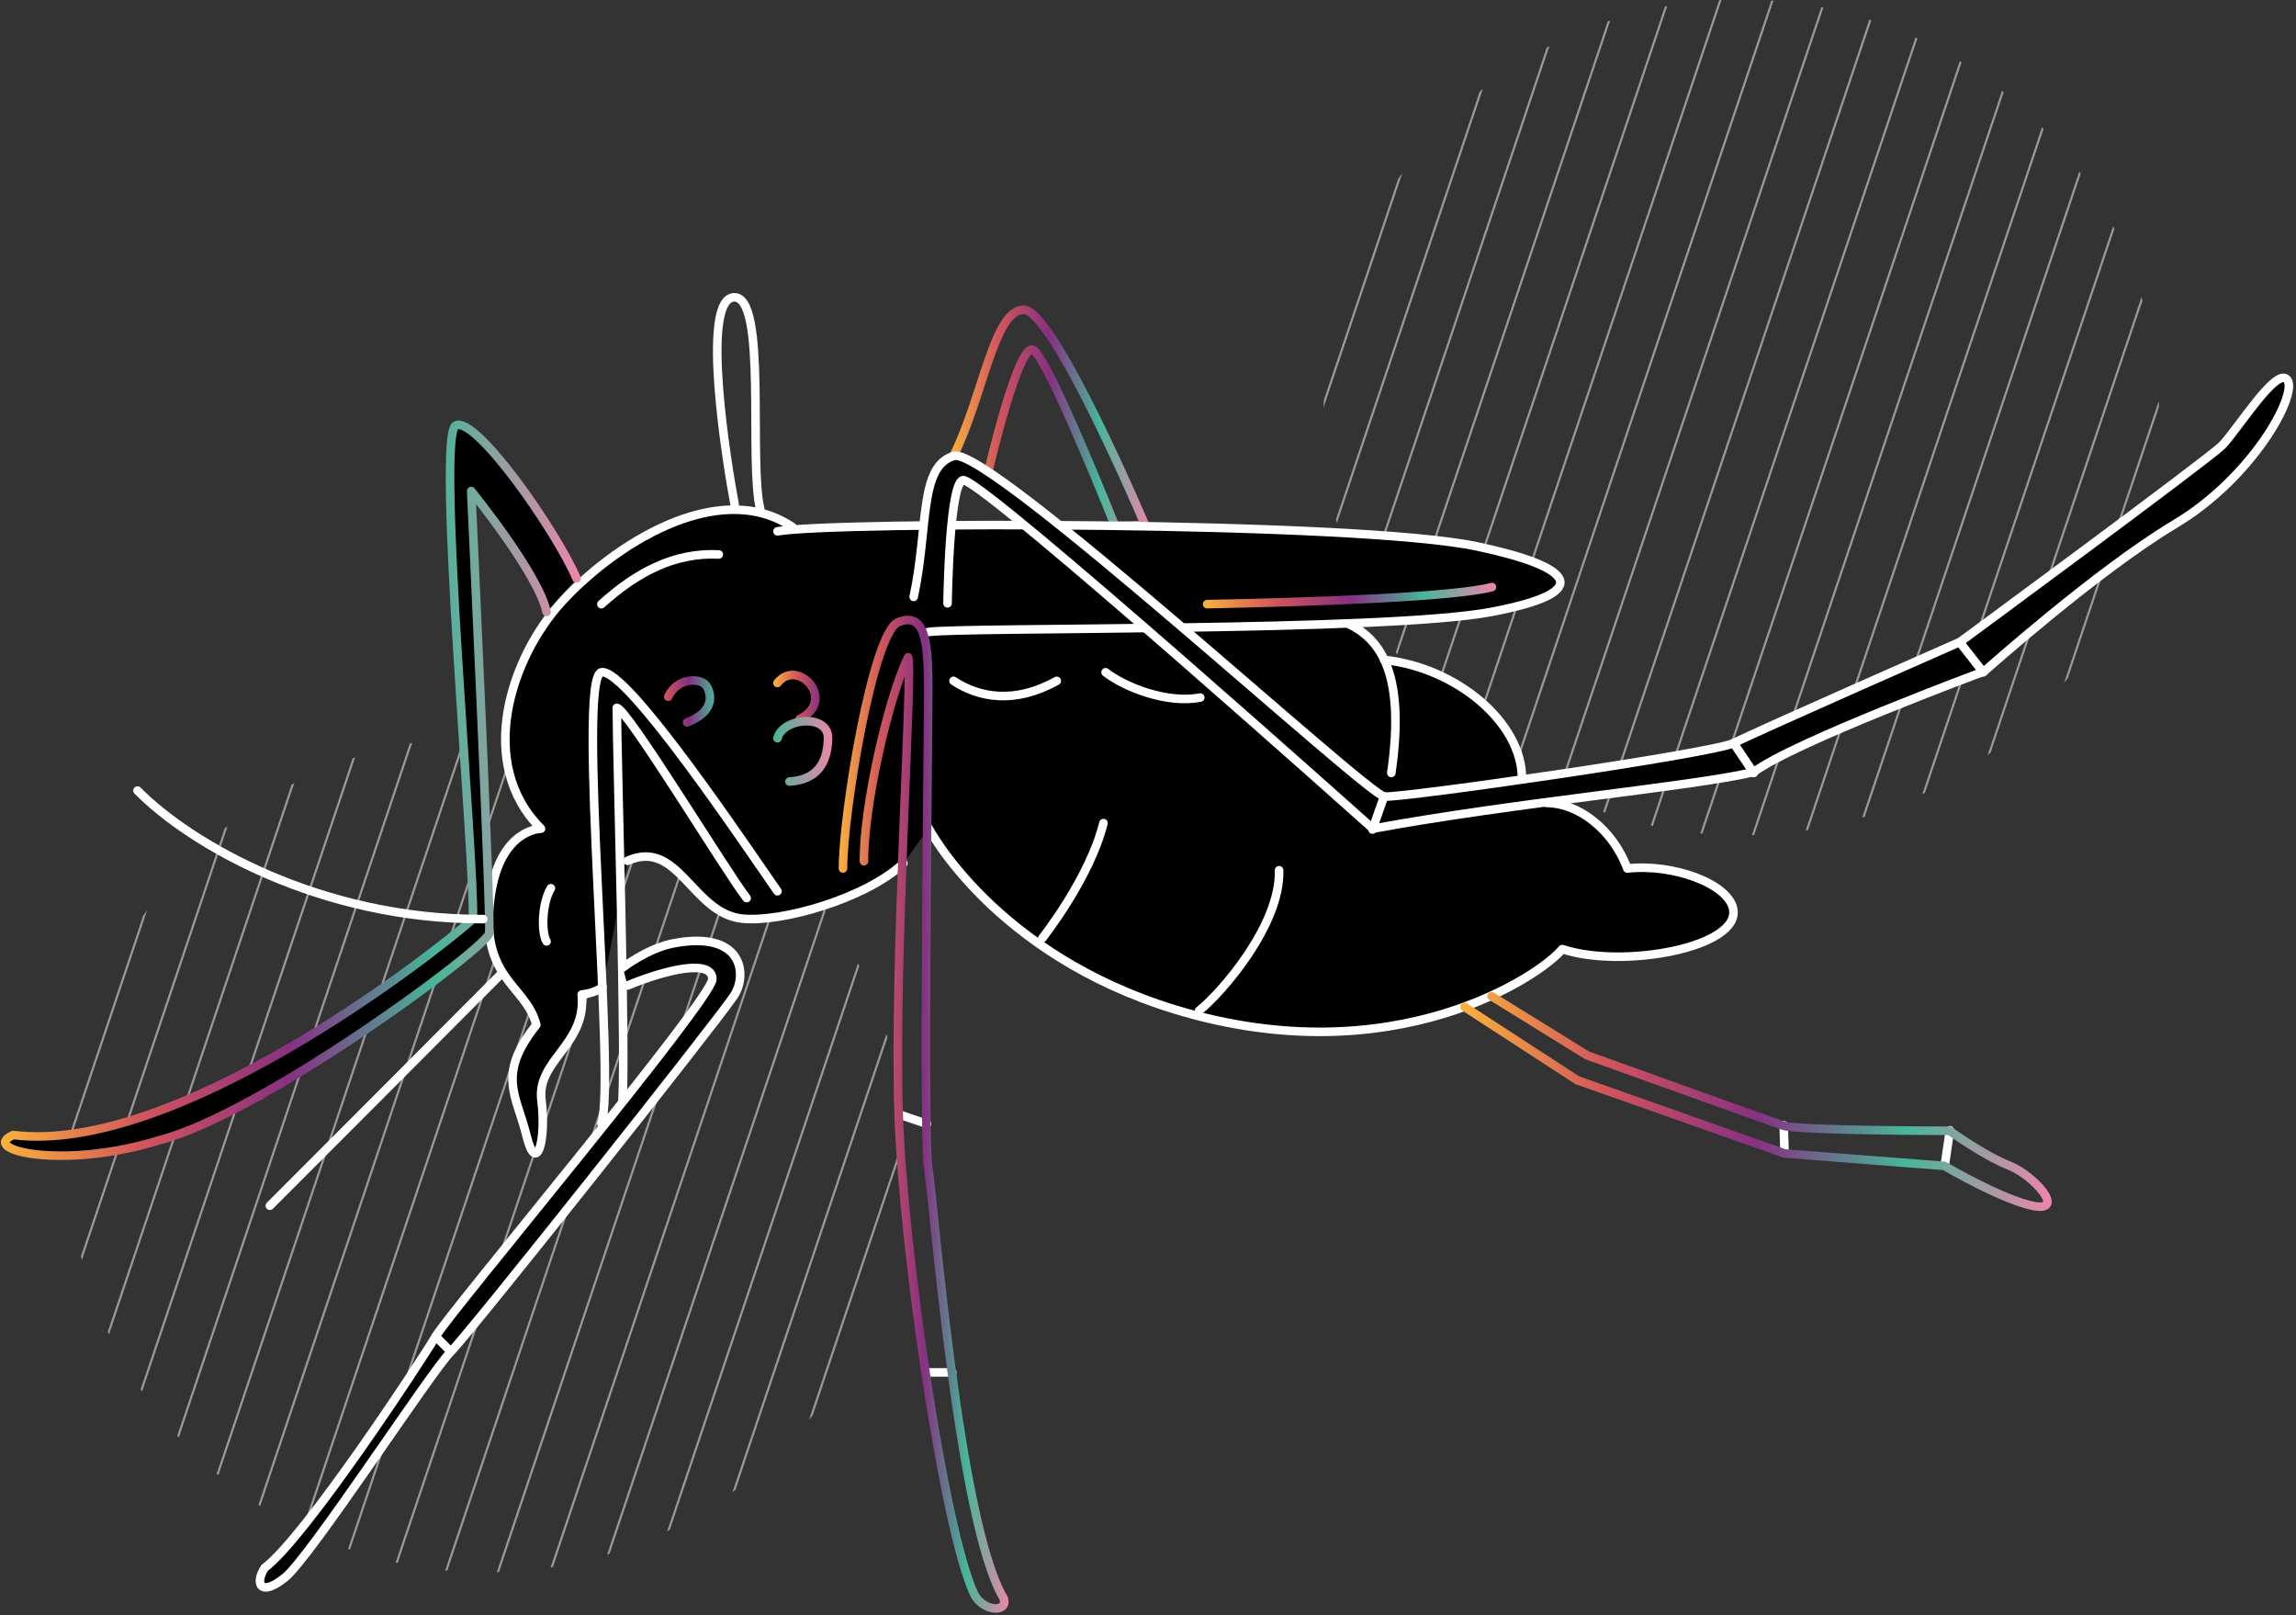 <svg width="536" height="377" fill="none" xmlns="http://www.w3.org/2000/svg"><rect width="100%" height="100%" fill="#333333" stroke="none"/><path fill-rule="evenodd" clip-rule="evenodd" d="M327.385 40.38c-.338.468-.672.94-1.003 1.414l-17.326 51.559a99.845 99.845 0 00-.056 1.736l18.385-54.71zm-15.269 81.7c-.077-.297-.153-.594-.228-.892l33.542-99.81c.239-.193.479-.384.72-.574L312.116 122.08zm6.35 17.368c-.104-.216-.206-.434-.308-.651l42.913-127.699.64-.334-43.245 128.684zm7.714 13.311a58.93 58.93 0 01-.354-.516L375.312 4.987l.594-.198-49.726 147.97zm8.579 10.733l-.386-.421 54.29-161.55.562-.103-54.466 162.074zm9.231 8.796l-.411-.345L401.352.026l.536-.026-57.898 172.288zm9.771 7.189l-.433-.281L413.501.14l.515.038-60.255 179.299zm10.251 5.759a94.224 94.224 0 01-.453-.221L425.171 1.677l.494.098-61.653 183.461zm10.702 4.42l-.473-.165L436.39 4.557l.475.154-62.151 184.945zm11.142 3.108l-.492-.107L447.168 8.749l.456.21-61.768 183.805zm11.584 1.774l-.511-.048 60.566-180.221.437.27-60.492 179.999zm12.061.37a46.57 46.57 0 01-.532.015l58.383-173.726.415.334-58.266 173.377zm12.588-1.193l-.557.088 55.15-164.108.391.407-54.984 163.613zm13.222-3.086l-.588.18 50.663-150.753c.121.166.241.331.36.498l-50.435 150.075zm14.061-5.577l-.63.306 44.532-132.51c.107.207.213.414.318.623l-44.22 131.581zm15.332-9.36c-.233.173-.466.346-.701.517l35.921-106.887c.084.278.166.556.247.835l-35.467 105.535zm18.045-17.446c-.298.373-.598.743-.901 1.112l22.111-65.795c.018.478.033.956.045 1.435l-21.255 63.248zM34.385 212.38c-.338.468-.672.94-1.003 1.415l-17.326 51.558a98.674 98.674 0 00-.056 1.736l18.385-54.709zm-15.269 81.7a95.434 95.434 0 01-.228-.892l33.542-99.811.72-.573L19.117 294.08zm6.35 17.368a92.306 92.306 0 01-.308-.651L68.07 183.098l.64-.334-43.245 128.684zm7.714 13.311c-.119-.171-.237-.344-.354-.516l49.486-147.256.594-.198-49.726 147.97zm8.58 10.733a91.23 91.23 0 01-.387-.421l54.29-161.55.562-.103L41.76 335.492zm9.23 8.796l-.411-.345 57.773-171.917.536-.026L50.99 344.288zm9.771 7.189a79.966 79.966 0 01-.433-.281l60.173-179.056.515.038-60.255 179.299zm10.251 5.759a78.894 78.894 0 01-.453-.221l61.612-183.338.494.098-61.653 183.461zm10.702 4.42c-.158-.055-.315-.109-.472-.165l62.148-184.934.475.154-62.151 184.945zm11.142 3.108a79.37 79.37 0 01-.492-.107l61.804-183.908.456.211-61.768 183.804zm11.584 1.774l-.511-.048 60.566-180.221c.146.089.292.179.437.27L104.44 366.538zm12.061.37a46.57 46.57 0 01-.532.015l58.383-173.726.415.334-58.266 173.377zm12.588-1.193l-.557.088 55.15-164.108.391.407-54.984 163.613zm13.222-3.086l-.588.18 50.663-150.753c.121.166.241.331.36.498l-50.435 150.075zm14.061-5.577l-.63.306 44.532-132.511c.107.208.213.415.318.624l-44.22 131.581zm15.332-9.36c-.233.173-.466.346-.701.517l35.921-106.887c.084.278.166.556.247.835l-35.467 105.535zm18.045-17.446c-.298.373-.598.743-.901 1.112l22.111-65.795c.018.478.033.956.045 1.435l-21.255 63.248z" fill="#fff" fill-opacity=".5"/><path d="M181.5 124c12.9-2.3 135.1-2.4 163.2 3.5 22.3 4.7 28.2 10.6 3.5 15.3-6.8 1.3-19.2 2.1-33.7 2.7 3.2 1.5 6.4 3.8 8.5 8.4 17 1.8 32.2 14.7 32.2 27.6l5.9 5.9c7 0 15.3 5.9 18.8 15.3 10.6-1.2 23.5 3.5 24.7 9.4 1.8 9-25.8 14.1-39.9 9.4-4.7 5.9-39.2 29.7-90.4 14.1-42.3-12.9-57.5-42.3-57.5-42.3l-5.9 8.2c-8.9 8.3-28.5 13.8-37.6 12.9-11.7-1.2-14.9-18.8-26.8-13.5l-5.8 29.4c-1.3.9-3 1.5-4.9 1.7 1.2 11.7-10.6 15.3-9.4 24.7 1.2 9.4-1.2 17.6-3.5 8.2-2.3-9.4-7-14.1 2.3-25.8-2.3-9.4-13.6-10.7-10.6-30.5 2.3-15.3 11.7-15.3 11.7-15.3-15.3-15.3-7-39.9 4.7-52.8 11.7-12.9 36.4-29.4 54-17.6l-3.5 1.1z" fill="#000"/><path d="M416.4 262.6l.2 6.5M455.2 263.8L454 272" stroke="#fff" stroke-width="2" stroke-miterlimit="10" stroke-linecap="round" stroke-linejoin="round"/><path d="M222.6 106.4c7-14.1 9.4-34.1 16.4-34.1 7 0 28.3 50.2 28.3 50.2l-7 .2s-15.4-38.6-19-41c-3.5-2.3-10.6 28.5-10.6 28.5" stroke="url(#prefix__paint0_linear)" stroke-width="2" stroke-miterlimit="10" stroke-linecap="round" stroke-linejoin="round"/><path d="M57.3 250.3l3.3 5.4M140.7 230.4c-1.3.9-3 1.5-4.9 1.7 1.2 11.7-10.6 15.3-9.4 24.7 1.2 9.4-1.2 17.6-3.5 8.2-2.3-9.4-7-14.1 2.3-25.8-2.3-9.4-13.6-10.7-10.6-30.5 2.3-15.3 11.7-15.3 11.7-15.3-15.3-15.3-7-39.9 4.7-52.8 11.7-12.9 36.4-29.4 54-17.6" stroke="#fff" stroke-width="2" stroke-miterlimit="10" stroke-linecap="round" stroke-linejoin="round"/><path d="M210.9 201.5c-8.9 8.3-28.5 13.8-37.6 12.9-11.7-1.2-14.9-18.8-26.8-13.5M216.8 193.3s15.3 29.4 57.5 42.3c51.2 15.6 85.7-8.2 90.4-14.1 14.1 4.7 41.7-.4 39.9-9.4-1.2-5.9-14.1-10.6-24.7-9.4-3.5-9.4-11.7-15.3-18.8-15.3M181.5 124c12.9-2.3 135.1-2.4 163.2 3.5 22.3 4.7 28.2 10.6 3.5 15.3-24.7 4.7-123.3 3.5-131.5 4.7" stroke="#fff" stroke-width="2" stroke-miterlimit="10" stroke-linecap="round" stroke-linejoin="round"/><path d="M181.5 208c-7-10-35.2-52.2-41.1-51.1-5.9 1.1 3.5 95.6 0 105.3" stroke="#fff" stroke-width="2" stroke-miterlimit="10" stroke-linecap="round" stroke-linejoin="round"/><path d="M174.3 209.6c-4.5-5.7-28-44.4-30.3-44.4 0 11.7 2.3 84.5 1.2 92.8" stroke="#fff" stroke-width="2" stroke-miterlimit="10" stroke-linecap="round" stroke-linejoin="round"/><path d="M146.5 230c9.2-3.8 19.8-6.2 19.8-1.5s-61.1 77.5-64.6 83.4c-3.5 5.9-30.5 47-39.9 54-2.3 3.5-1.2 7 4.7 2.3s34.1-48.1 38.8-52.8c4.7-4.7 62.7-77.8 66.1-83.1 3.2-5 1.9-15.3-14.4-12.1-5.9 1.2-11.6 5.6-11.6 5.6" fill="#000"/><path d="M146.5 230c9.2-3.8 19.8-6.2 19.8-1.5s-61.1 77.5-64.6 83.4c-3.5 5.9-30.5 47-39.9 54-2.3 3.5-1.2 7 4.7 2.3s34.1-48.1 38.8-52.8c4.7-4.7 62.7-77.8 66.1-83.1 3.2-5 1.9-15.3-14.4-12.1-5.9 1.2-11.6 5.6-11.6 5.6M314.6 145.5c6.7 3.2 13.8 10.2 10.2 34.9M323.1 154c17 1.8 32.2 14.7 32.2 27.6" stroke="#fff" stroke-width="2" stroke-miterlimit="10" stroke-linecap="round" stroke-linejoin="round"/><path d="M213.3 139.3c3.5-16.4 1.2-30.5 9.4-32.9 8.2-2.3 96.4 79.1 100.5 79.5 4 .4 77-10.1 81.6-12.5 4.6-2.4 52.8-23.6 52.8-23.6s57.5-42.3 61.1-45.8c3.5-3.5 12.9-18.8 15.3-15.3 2.4 3.5-8.2 22.9-26.4 33.7-18.2 10.9-44.4 34.3-44.4 34.3s-44.5 16.5-53.8 23.5c-15.1 3.5-55.1 7-88.9 13.2 0 0-88.3-79-95.4-81.3-3.5-1.2-3.9 28.7-3.9 28.7" fill="#000"/><path d="M213.3 139.3c3.5-16.4 1.2-30.5 9.4-32.9 8.2-2.3 96.4 79.1 100.5 79.5 4 .4 77-10.1 81.6-12.5 4.6-2.4 52.8-23.6 52.8-23.6s57.5-42.3 61.1-45.8c3.5-3.5 12.9-18.8 15.3-15.3 2.4 3.5-8.2 22.9-26.4 33.7-18.2 10.9-44.4 34.3-44.4 34.3s-44.5 16.5-53.8 23.5c-15.1 3.5-55.1 7-88.9 13.2 0 0-88.3-79-95.4-81.3-3.5-1.2-3.9 28.7-3.9 28.7" stroke="#fff" stroke-width="2" stroke-miterlimit="10" stroke-linecap="round" stroke-linejoin="round"/><path d="M134.6 135c-4.7-11-23.5-38-28.2-35.7-4.7 2.3 4.5 101.2 4 115.2-10.4 9.2-69.8 55.1-107.3 50.4-8.2 3.5 11.7 8.2 34.1 1.2 23.5-5.9 76.5-44.9 77-48.3.5-3.4-4.2-103.2-4.2-103.2s15.7 19.3 17.6 28.2" fill="#000"/><path d="M134.6 135c-4.7-11-23.5-38-28.2-35.7-4.7 2.3 4.5 101.2 4 115.2-10.4 9.2-69.8 55.1-107.3 50.4-8.2 3.5 11.7 8.2 34.1 1.2 23.5-5.9 76.5-44.9 77-48.3.5-3.4-4.2-103.2-4.2-103.2s15.7 19.3 17.6 28.2" stroke="url(#prefix__paint1_linear)" stroke-width="2" stroke-miterlimit="10" stroke-linecap="round" stroke-linejoin="round"/><path d="M171.5 117.7c-1.7-8.9-8.1-47.8-.2-48.3 7.9-.5 3.4 38.5 6.2 49.5M32.1 184.5c12.1 12.3 42.4 30.1 80.7 30M116.7 227.6C98.2 246.2 63 281.4 63 281.4" stroke="#fff" stroke-width="2" stroke-miterlimit="10" stroke-linecap="round" stroke-linejoin="round"/><path d="M181.5 159.4c4.7-6 14 4 5.2 8.4" stroke="url(#prefix__paint2_linear)" stroke-width="2" stroke-miterlimit="10" stroke-linecap="round" stroke-linejoin="round"/><path d="M181.5 172.3c1.2-4.8 11.9-5.8 11.8 0-.1 5.8-2.6 9.7-9 10.1" stroke="url(#prefix__paint3_linear)" stroke-width="2" stroke-miterlimit="10" stroke-linecap="round" stroke-linejoin="round"/><path d="M156 162.6c2.1-4.6 8-4.6 9.1-2.2 1.2 2.3 1.2 5.9-4.7 8.2" stroke="url(#prefix__paint4_linear)" stroke-width="2" stroke-miterlimit="10" stroke-linecap="round" stroke-linejoin="round"/><path d="M140.4 141c8.3-7.5 17.1-12.1 27.4-11.6" stroke="#fff" stroke-width="2" stroke-miterlimit="10" stroke-linecap="round" stroke-linejoin="round"/><path d="M281.8 141c25.4-.5 58.2-1.7 66.5-4" stroke="url(#prefix__paint5_linear)" stroke-width="2" stroke-miterlimit="10" stroke-linecap="round" stroke-linejoin="round"/><path d="M341.9 235l26.3 17.1 48.4 17.1 37.3 2.9s14 8.2 21.1 9.4c7.1 1.2 0-7-5.8-9.4-5.9-2.3-14.1-8.2-14.1-8.2s-35.2 0-38.8-1.2c-3.5-1.2-45.8-16.4-45.8-16.4l-22.3-13.8" stroke="url(#prefix__paint6_linear)" stroke-width="2" stroke-miterlimit="10" stroke-linecap="round" stroke-linejoin="round"/><path d="M222.6 158.9c5.9 3.9 14.2 5.5 24.1 0M258.1 156.9c4.5 3.5 14.4 7.4 22.1 5.9M404.7 173.4l4.7 7M457.5 149.9l5.5 7M323.1 185.9l-2.7 7.7M209.9 260.1l6.5 2.2M216.4 320.3h5.9M101.7 311.9l3.5 3.5M128.6 207.3c-2.2 3.7-2.2 10.6-1 12.4M298.6 203.1c.4 12.6-13.2 28.4-18.7 32.8M257.6 192.1c-3.2 12.9-14.3 26.9-14.3 26.9" stroke="#fff" stroke-width="2" stroke-miterlimit="10" stroke-linecap="round" stroke-linejoin="round"/><path d="M196.8 202.7c0-12.9 7-55.2 12.9-57.5 5.9-2.3 7 3.5 7 15.3s-1.2 105.8 0 112.2c1.2 6.4 7 82.7 17.6 100.3 1.2 3.5-5 3.2-7-1.2-7-15.3-16.4-79.9-17.5-111.7-1.2-36.2 3.4-103.2 2.2-106.7-4.5 9.1-10.4 34.7-10.3 47.6" stroke="url(#prefix__paint7_linear)" stroke-width="2" stroke-miterlimit="10" stroke-linecap="round" stroke-linejoin="round"/><defs><linearGradient id="prefix__paint0_linear" x1="221.646" y1="97.551" x2="268.413" y2="97.551" gradientUnits="userSpaceOnUse"><stop stop-color="#F9B23D"/><stop offset=".25" stop-color="#D0545D"/><stop offset=".5" stop-color="#873082"/><stop offset=".75" stop-color="#47B699"/><stop offset="1" stop-color="#EF85AC"/></linearGradient><linearGradient id="prefix__paint1_linear" x1=".17" y1="184.505" x2="135.553" y2="184.505" gradientUnits="userSpaceOnUse"><stop stop-color="#F9B23D"/><stop offset=".25" stop-color="#D0545D"/><stop offset=".5" stop-color="#873082"/><stop offset=".75" stop-color="#47B699"/><stop offset="1" stop-color="#EF85AC"/></linearGradient><linearGradient id="prefix__paint2_linear" x1="180.546" y1="162.645" x2="191.377" y2="162.645" gradientUnits="userSpaceOnUse"><stop stop-color="#F9B23D"/><stop offset=".527" stop-color="#D0545D"/><stop offset="1" stop-color="#873082"/></linearGradient><linearGradient id="prefix__paint3_linear" x1="180.547" y1="175.314" x2="194.386" y2="175.314" gradientUnits="userSpaceOnUse"><stop stop-color="#47B699"/><stop offset="1" stop-color="#EF85AC"/></linearGradient><linearGradient id="prefix__paint4_linear" x1="154.982" y1="163.773" x2="166.72" y2="163.773" gradientUnits="userSpaceOnUse"><stop offset=".011" stop-color="#D0545D"/><stop offset=".497" stop-color="#873082"/><stop offset="1" stop-color="#47B699"/></linearGradient><linearGradient id="prefix__paint5_linear" x1="280.829" y1="138.956" x2="349.292" y2="138.956" gradientUnits="userSpaceOnUse"><stop stop-color="#F9B23D"/><stop offset=".25" stop-color="#D0545D"/><stop offset=".5" stop-color="#873082"/><stop offset=".75" stop-color="#47B699"/><stop offset="1" stop-color="#EF85AC"/></linearGradient><linearGradient id="prefix__paint6_linear" x1="340.924" y1="256.918" x2="479.05" y2="256.918" gradientUnits="userSpaceOnUse"><stop stop-color="#F9B23D"/><stop offset=".25" stop-color="#D0545D"/><stop offset=".5" stop-color="#873082"/><stop offset=".75" stop-color="#47B699"/><stop offset="1" stop-color="#EF85AC"/></linearGradient><linearGradient id="prefix__paint7_linear" x1="195.812" y1="260.026" x2="235.535" y2="260.026" gradientUnits="userSpaceOnUse"><stop stop-color="#F9B23D"/><stop offset=".25" stop-color="#D0545D"/><stop offset=".5" stop-color="#873082"/><stop offset=".75" stop-color="#47B699"/><stop offset="1" stop-color="#EF85AC"/></linearGradient></defs></svg>